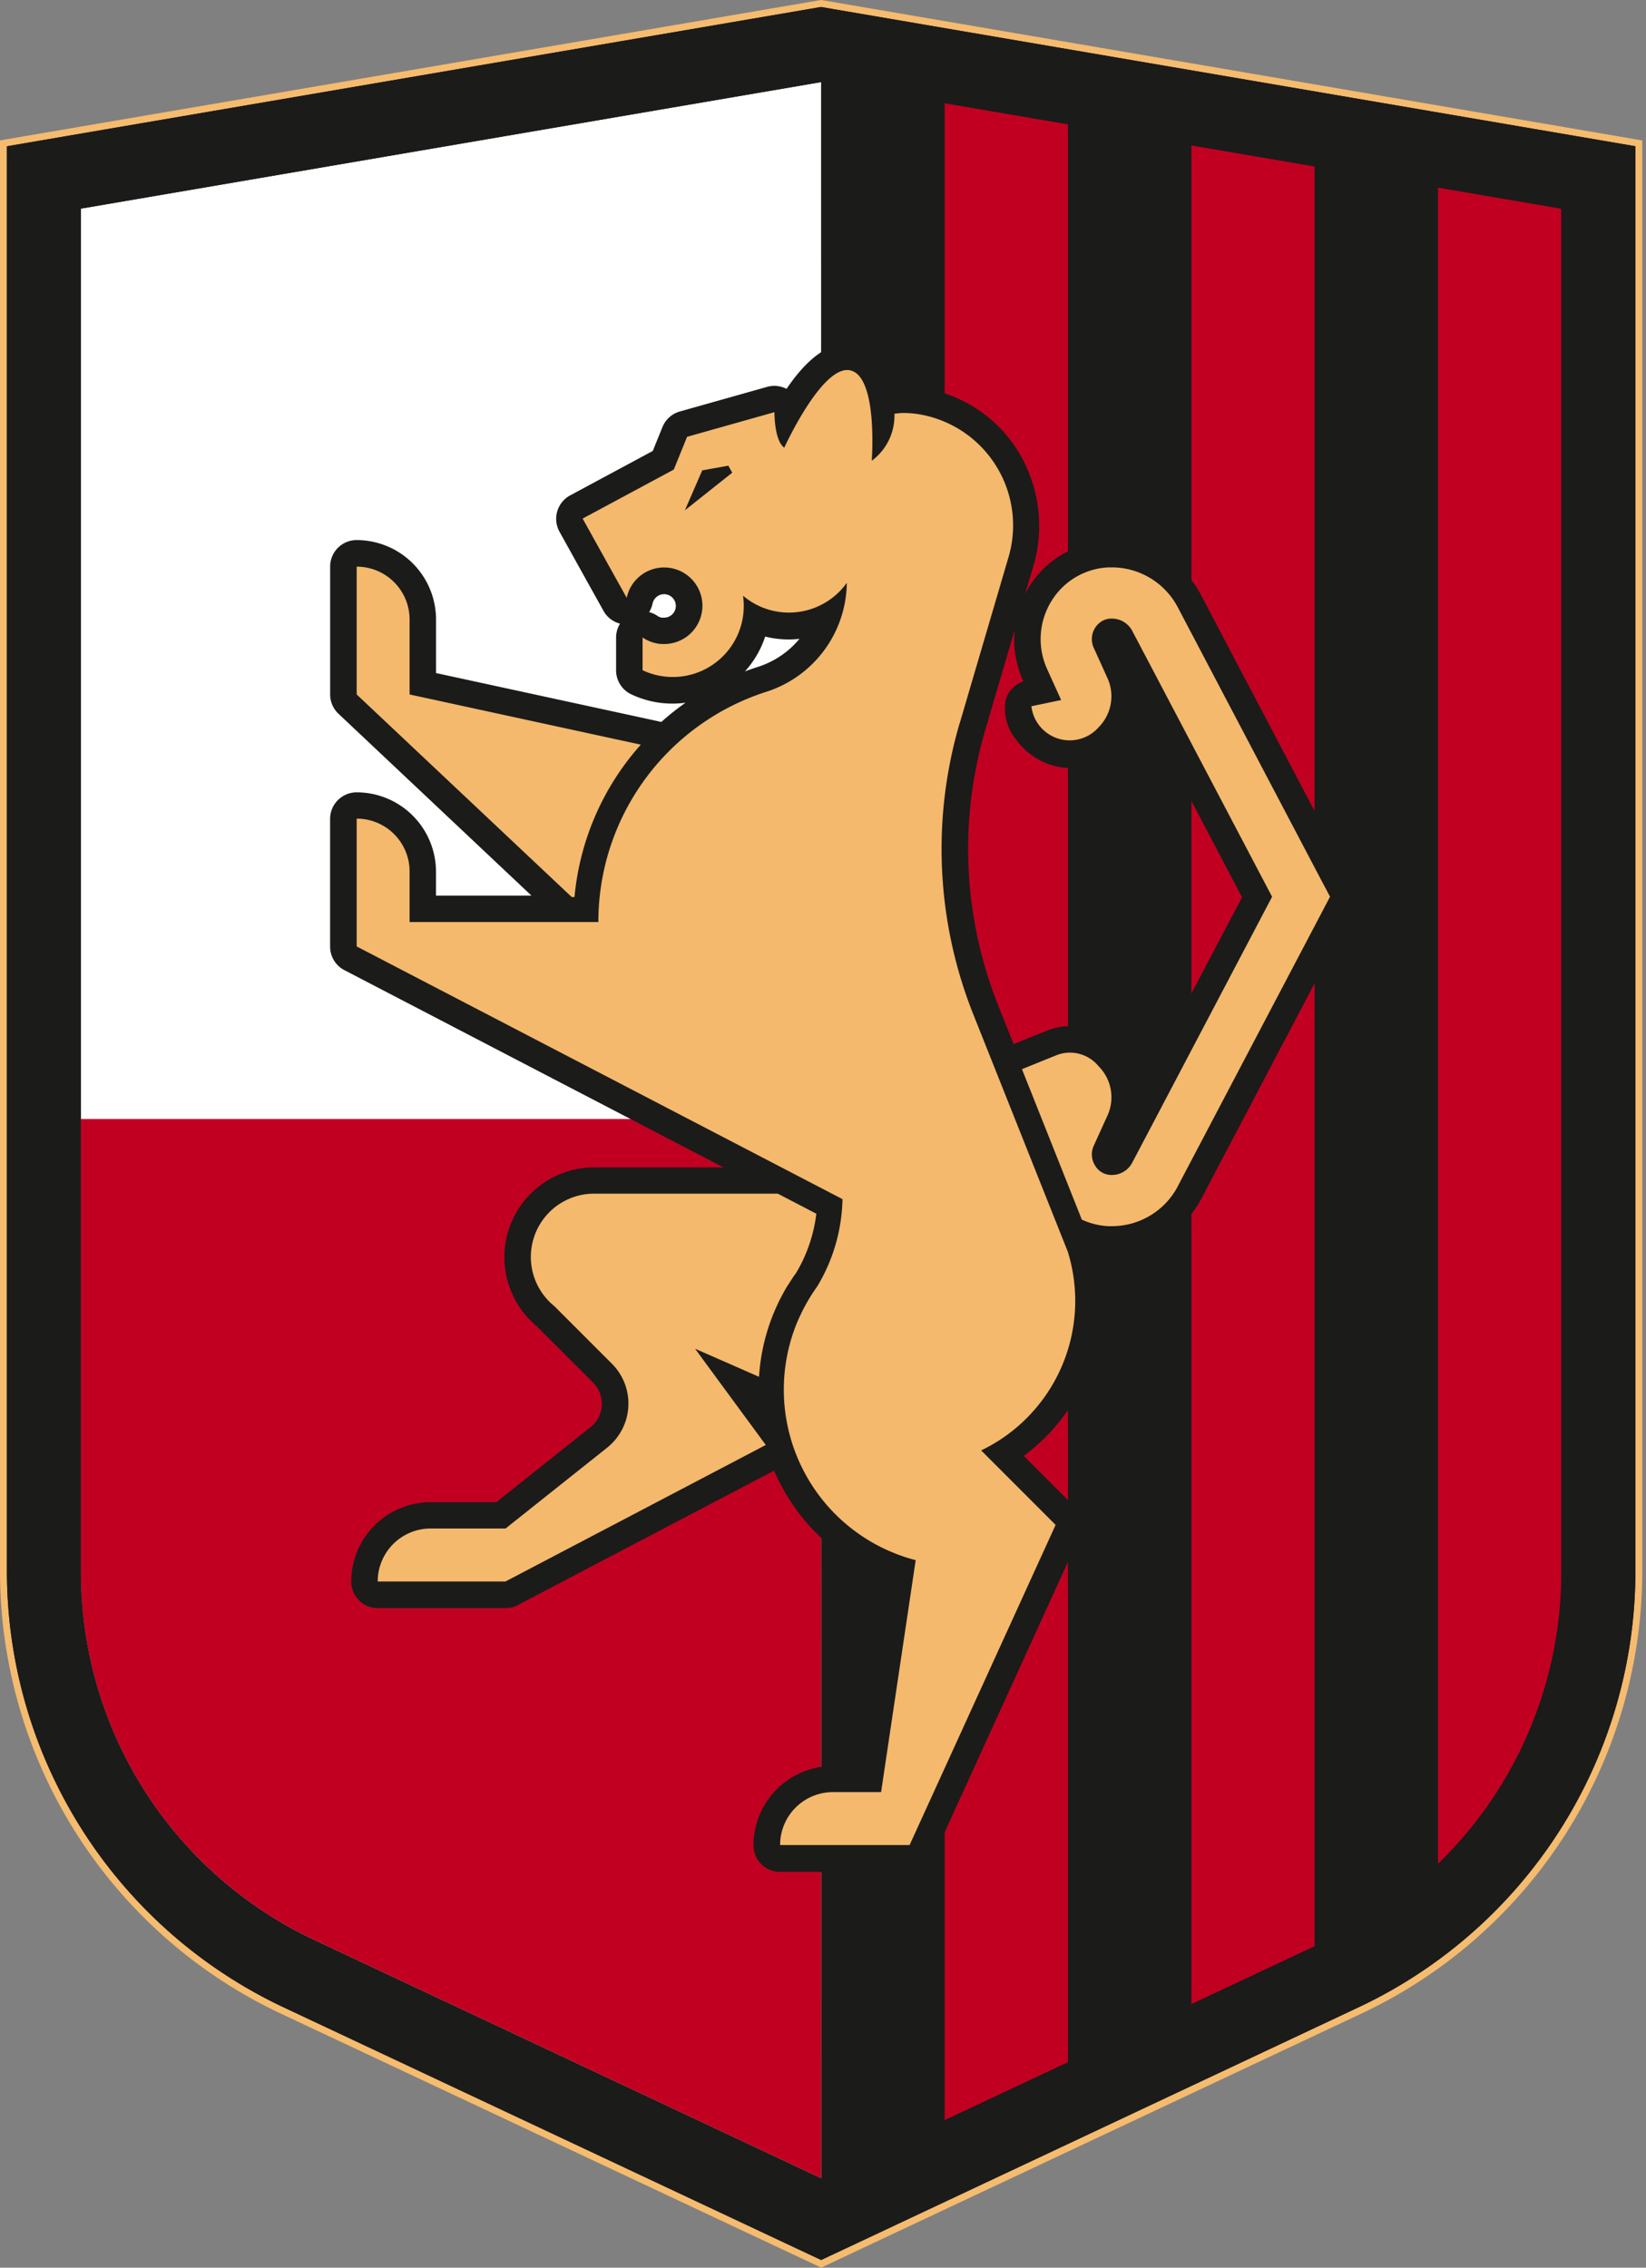 <svg xmlns="http://www.w3.org/2000/svg" width="363" height="500" fill="none"><rect width="100%" height="100%" fill="#808080" stroke="none"/><path fill="#171716" d="M62 443.19a107.04 107.04 0 0 1-61.25-96.5V31.61L181.08.78l180.33 30.83v315.08a107.03 107.03 0 0 1-61.26 96.49l-119.07 55.97L62 443.2Z"/><path fill="#F5BB6F" d="m181.1 1.54 2.74.47L347.1 29.92l13.56 2.32v314.43a106.26 106.26 0 0 1-60.83 95.8l-111.8 52.57-6.94 3.25-6.93-3.25-111.83-52.55a106.28 106.28 0 0 1-60.8-95.8V32.25l13.55-2.31L178.34 2l2.75-.47Zm0-1.54-.26.04-2.75.47L14.83 28.42 1.27 30.74 0 30.97V346.7a107.8 107.8 0 0 0 61.68 97.16l111.83 52.56 6.94 3.26.65.31.64-.3 6.94-3.27 111.8-52.56a107.8 107.8 0 0 0 61.7-97.17V30.97l-1.26-.22-13.56-2.32L184.1.51l-2.75-.47-.26-.04Z"/><path fill="#1B1B1A" d="M208.34 22.76V467.5l-27.24 12.81V18.11l27.24 4.65Z"/><path fill="#C10021" d="M235.53 27.4v427.3l-27.2 12.78V22.74l27.2 4.65Z"/><path fill="#1B1B1A" d="M262.74 32.04V441.9l-27.22 12.79V27.4l27.22 4.64Z"/><path fill="#C10021" d="M289.94 36.7v392.42l-27.2 12.78V32.03l27.2 4.66Z"/><path fill="#1B1B1A" d="M317.14 41.35v369.61a88.7 88.7 0 0 1-24.23 16.77l-2.97 1.4V36.7l27.2 4.65Z"/><path fill="#C10021" d="M344.33 46v300.7a89.5 89.5 0 0 1-27.2 64.27V41.35l27.2 4.65Z"/><path fill="#fff" d="M181.1 480.3 69.27 427.73a89.54 89.54 0 0 1-51.45-81.03V46l163.26-27.9.02 462.18Z"/><path fill="#C10021" d="M17.82 246.73v99.96a89.54 89.54 0 0 0 51.44 81.02l111.82 52.56V246.73H17.82Z"/><path fill="#1B1B1A" d="M181.1 18.1 344.36 46v300.7a89.54 89.54 0 0 1-51.46 81.04L181.1 480.3 69.27 427.74a89.54 89.54 0 0 1-51.43-81.04V46L181.1 18.1Zm0-16.55-2.75.47L15.1 29.92 1.53 32.26V346.7a106.27 106.27 0 0 0 60.8 95.79l111.82 52.56 6.94 3.26 6.94-3.26 111.8-52.56a106.27 106.27 0 0 0 60.83-95.8V32.26l-13.55-2.32-163.26-27.9-2.75-.48Z"/><path fill="#1B1B1A" d="M145.81 159.17 96.16 148.4v-11.8a17.53 17.53 0 0 0-17.5-17.52 5.84 5.84 0 0 0-5.85 5.85v28.18a5.85 5.85 0 0 0 1.84 4.27l42.56 40.1H96.15v-5.28a17.52 17.52 0 0 0-17.5-17.5 5.86 5.86 0 0 0-5.85 5.84v28.18a5.84 5.84 0 0 0 3.14 5.18l83.62 43.5h-28.73a19.8 19.8 0 0 0-12.6 34.9l12.52 12.5.05.06a6.59 6.59 0 0 1-.55 9.8l-20.8 16.56H94.96a17.53 17.53 0 0 0-17.5 17.5 5.84 5.84 0 0 0 5.84 5.85h28.18c1.01 0 2-.26 2.89-.76l56.34-29.55a44.45 44.45 0 0 0 24.68 23.83l-6.14 41.3h-5.57a17.51 17.51 0 0 0-17.51 17.5 5.84 5.84 0 0 0 5.84 5.84h28.58a5.84 5.84 0 0 0 5.31-3.41l30.45-66.75 1.75-3.84a5.84 5.84 0 0 0-1.18-6.56L225.76 321a42.24 42.24 0 0 0 15.73-45.03c.89.16 1.77.27 2.67.31.31 0 .66.03 1 .03a22.35 22.35 0 0 0 19.54-11.58l.36-.67 32.03-60.89 1.39-2.64a5.84 5.84 0 0 0 0-5.43l-1.39-2.63-32.03-60.9-.32-.62-.04-.08-.27-.46a22.35 22.35 0 0 0-20.32-11.1 21.4 21.4 0 0 0-17.26 10.23c-.29.49-.53 1-.79 1.5l1.81-6.15a31.44 31.44 0 0 0-3.06-24.92 30.1 30.1 0 0 0-25.46-14.74c-.8 0-1.61.05-2.41.15a11.5 11.5 0 0 0-8.19-9.4 9 9 0 0 0-1.92-.2c-5.13 0-9.74 4.6-13.37 9.96a5.84 5.84 0 0 0-4.28-.44l-19.25 5.43a5.84 5.84 0 0 0-3.83 3.42l-2.14 5.28-18.24 9.81a5.87 5.87 0 0 0-2.34 7.98l6.3 11.35 3.42 6.13a5.83 5.83 0 0 0 3.64 2.81 5.83 5.83 0 0 0-.87 3.07v7.23a5.85 5.85 0 0 0 3.36 5.29 21.24 21.24 0 0 0 11.96 1.84 57.28 57.28 0 0 0-5.37 4.27m-1.9-26.15a2.59 2.59 0 1 1 2.52 3.13h-.32a1.6 1.6 0 0 1-.18-.02h-.11l-.13-.03-.07-.03-.27-.1a2.28 2.28 0 0 1-.34-.19c-.57-.4-1.2-.68-1.86-.85.35-.57.6-1.2.74-1.86m24.85 7.25a21.5 21.5 0 0 0 7.56.5 19.61 19.61 0 0 1-9.22 6.2l-.12.04c-.89.28-1.78.6-2.68.93 2-2.22 3.53-4.83 4.46-7.67Zm56.82 9.67.1.23a5.84 5.84 0 0 0-3.9 4.23 10.85 10.85 0 0 0 2.63 8.97 14.96 14.96 0 0 0 11.47 5.89 14.71 14.71 0 0 0 10.53-4.75c2.78-2.8 4.4-6.54 4.52-10.48l23 43.72-23 43.65a15.54 15.54 0 0 0-4.5-10.47 14.73 14.73 0 0 0-10.53-4.76c-1.79 0-3.55.37-5.2 1.07l-7.15 2.9-3.48-8.75a93.05 93.05 0 0 1-2.81-60.4l6.52-22.2c-.38 3.78.25 7.6 1.81 11.08"/><path fill="#F4B96D" d="M173.76 283.4c.54-.9 1.15-1.82 1.86-2.81a33.23 33.23 0 0 0 4.41-12.98l-8.5-4.42h-40.47a13.95 13.95 0 0 0-8.87 24.75l.03.02 12.67 12.67.06.06a12.42 12.42 0 0 1-1.06 18.51l-22.4 17.82H94.98A11.67 11.67 0 0 0 83.3 348.7h28.18l57.4-30.1-12.82-17.44-2.77-3.78 6.2 2.72 7.9 3.47a44.16 44.16 0 0 1 6.33-20.16M126.7 197.78a58.4 58.4 0 0 1 14.62-33.59l-50.99-11.07V136.6a11.67 11.67 0 0 0-11.67-11.66v28.18l47.43 44.67h.6ZM291.94 195.12l-32.03-60.9-.33-.63-.16-.27a16.44 16.44 0 0 0-14.23-8.22h-.75a15.58 15.58 0 0 0-12.58 7.46 15.98 15.98 0 0 0-.94 14.95l3.1 6.84-6.56 1.37a8.5 8.5 0 0 0 14.83 4.63 9.69 9.69 0 0 0 1.96-10.8l-3.04-6.71a4.63 4.63 0 0 1 1.75-5.85 4.2 4.2 0 0 1 1.98-.6h.25a5.11 5.11 0 0 1 4.65 2.99l1.13 2.13 29.57 56.22-29.57 56.21-1.13 2.14-.23.44a5.1 5.1 0 0 1-4.42 2.55h-.25a4.2 4.2 0 0 1-3.44-2.08 4.62 4.62 0 0 1-.29-4.37l3.05-6.71a9.69 9.69 0 0 0-1.97-10.8 8.14 8.14 0 0 0-9.35-2.43l-7.56 3.06 13.2 33.17c1.84.86 3.83 1.35 5.86 1.45h.75a16.43 16.43 0 0 0 14.4-8.5l.32-.62 32.03-60.9 1.38-2.63-1.38-2.6Z"/><path fill="#F4B96D" d="m211.66 159.43 10.64-36.2a24.84 24.84 0 0 0-18.54-31.68c-1.44-.31-2.9-.48-4.38-.49-.71 0-1.43.06-2.13.17a12.32 12.32 0 0 1-5 10.36s1.42-18.56-4.74-19.93a3.06 3.06 0 0 0-.67-.07c-6.09 0-13.88 17.12-13.88 17.12-2.23-1.6-2.17-7.83-2.17-7.83l-19.26 5.43-2.94 7.23-20.1 10.8 6.31 11.35 3.41 6.12a8.44 8.44 0 1 1 8.25 10.19c-.2 0-.4 0-.58-.02h-.28c-.31-.03-.61-.08-.91-.15l-.34-.08c-.17-.04-.36-.09-.5-.15a2.44 2.44 0 0 1-.4-.14 8.28 8.28 0 0 1-1.74-.9v7.22a15.65 15.65 0 0 0 22.15-16.43 15.68 15.68 0 0 0 22.89-2.84 25.52 25.52 0 0 1-17.97 24.09 53.29 53.29 0 0 0-36.82 50.7H90.33v-11.14a11.66 11.66 0 0 0-11.67-11.66v28.18L185.8 264.4a38.76 38.76 0 0 1-5.57 19.24 39.97 39.97 0 0 0-4.13 7.25l-.06.1a38.89 38.89 0 0 0 6.34 40.9A38.85 38.85 0 0 0 201.94 344l-7.63 51.14h-10.6a11.66 11.66 0 0 0-11.67 11.67h28.56l30.45-66.75 1.75-3.84-16.42-16.42a36.58 36.58 0 0 0 19.1-43.83l-20.85-52.36a98.49 98.49 0 0 1-2.98-64.2m-60.6-46.91 3.82-8.79 5.76-1.03.85 1.55-10.42 8.27Z"/></svg>